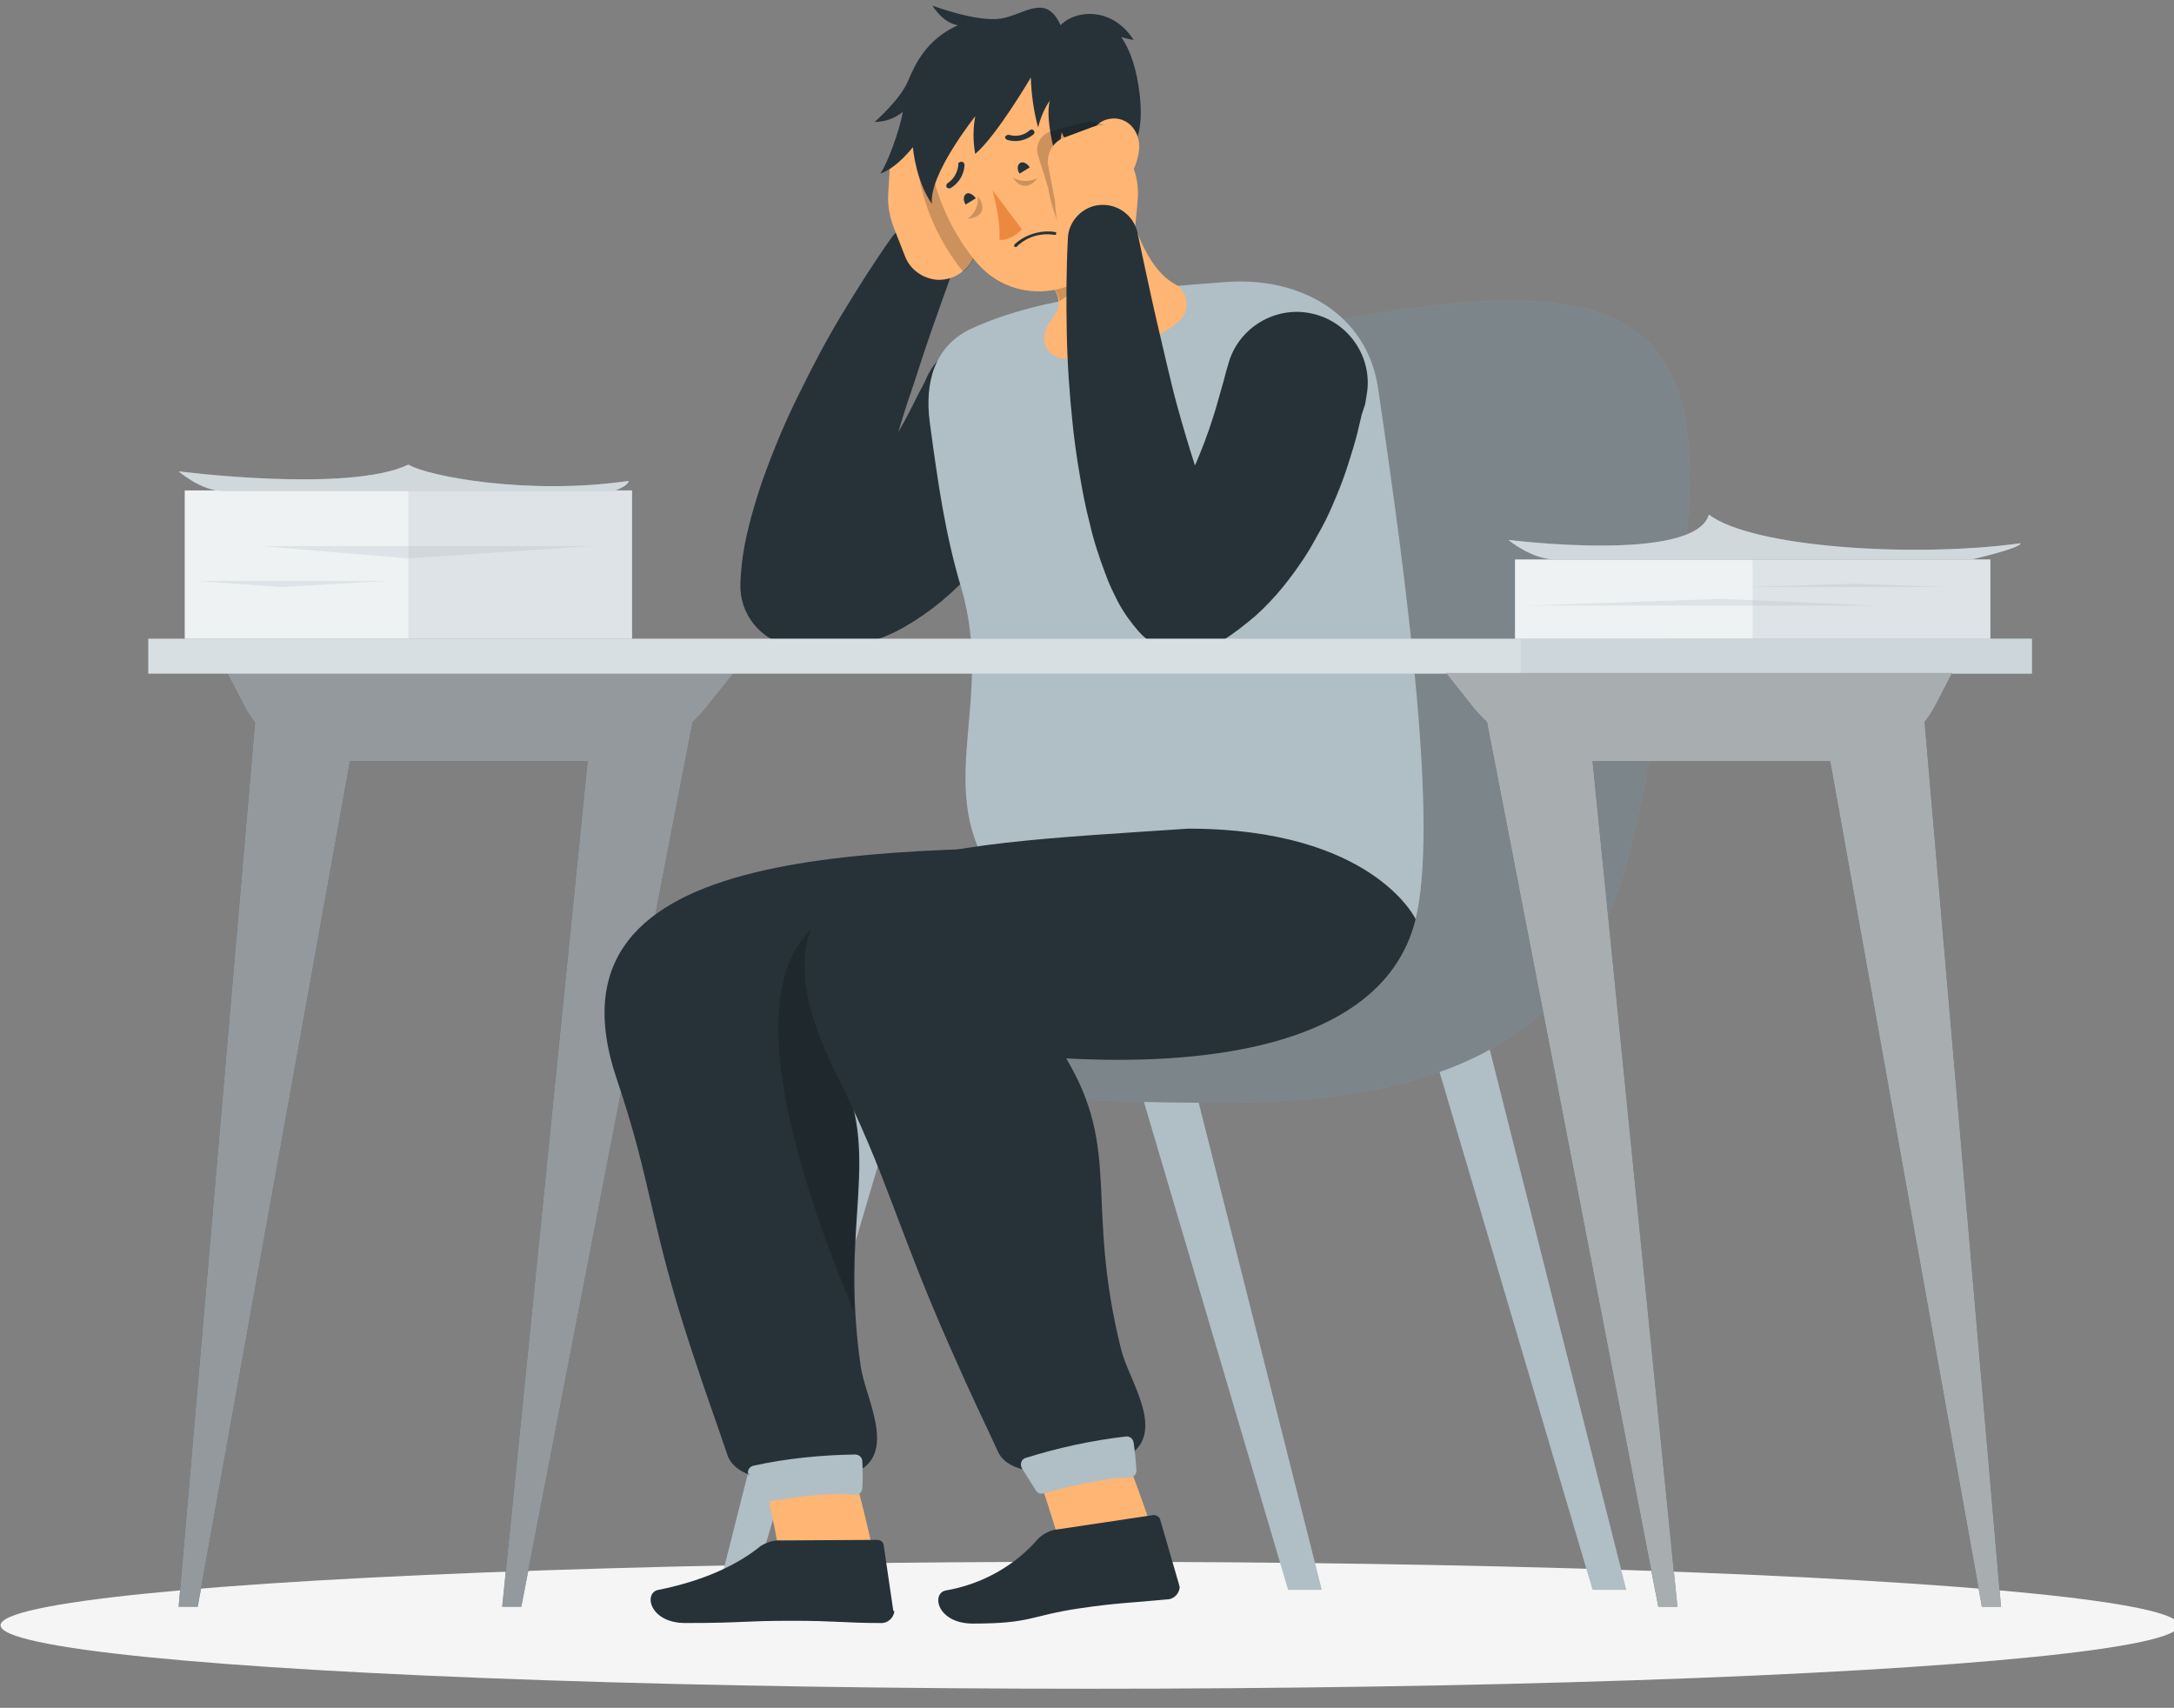 <?xml version="1.0" encoding="utf-8"?>
<!-- Generator: Adobe Illustrator 22.0.0, SVG Export Plug-In . SVG Version: 6.00 Build 0)  -->
<svg version="1.1" id="Capa_1" xmlns="http://www.w3.org/2000/svg" xmlns:xlink="http://www.w3.org/1999/xlink" x="0px" y="0px"
	 viewBox="0 0 387 304" style="enable-background:new 0 0 387 304;" xml:space="preserve">
<rect x="0" y="0" width="387" height="304" fill="#808080" stroke="none"/>
<style type="text/css">
	.st0{fill:#F5F5F5;}
	.st1{fill:#263238;}
	.st2{opacity:0.5;fill:#FFFFFF;enable-background:new    ;}
	.st3{fill:#B0BEC5;}
	.st4{opacity:0.3;enable-background:new    ;}
	.st5{fill:#FFB573;}
	.st6{opacity:0.2;enable-background:new    ;}
	.st7{fill:#ED893E;}
	.st8{opacity:0.3;fill:#B0BEC5;enable-background:new    ;}
	.st9{opacity:0.6;fill:#FFFFFF;enable-background:new    ;}
	.st10{opacity:0.8;fill:#FFFFFF;enable-background:new    ;}
	.st11{opacity:0.4;fill:#FFFFFF;enable-background:new    ;}
	.st12{opacity:0.4;}
	.st13{fill:#FFFFFF;}
</style>
<g id="freepik--Shadow--inject-1">
	<ellipse id="freepik--path--inject-1" class="st0" cx="194" cy="289.3" rx="193.9" ry="11.3"/>
</g>
<g id="freepik--Character--inject-1">
	<path class="st1" d="M40.5,119.9l2.8,5.4c0.6,1.2,1.3,2.3,2.1,3.3L31.8,286h3.4l27.1-150.5h42.3L89.4,286h3.4l30.5-157.5
		c1.1-1,2.1-2.1,3-3.3l4.3-5.4H40.5z"/>
	<path class="st2" d="M40.5,119.9l2.8,5.4c0.6,1.2,1.3,2.3,2.1,3.3L31.8,286h3.4l27.1-150.5h42.3L89.4,286h3.4l30.5-157.5
		c1.1-1,2.1-2.1,3-3.3l4.3-5.4H40.5z"/>
	<polygon class="st3" points="235.3,283 229.3,283 199.6,182.5 209.9,182.5 	"/>
	<polygon class="st3" points="127.9,283 133.9,283 163.7,182.5 153.3,182.5 	"/>
	<polygon class="st3" points="289.5,283 283.5,283 253.8,182.5 264.1,182.5 	"/>
	<path class="st3" d="M227.6,59.2c-37.8,8.1-38.4,57.6-34.6,89.8c1.5,12.4-7.3,23.6-19.7,25.1c-0.9,0.1-1.8,0.2-2.7,0.2h-37.1
		c-3.1,0-5.6,2.5-5.6,5.6c0,2.2,1.3,4.2,3.3,5.1c12.2,5.6,36.7,11.3,85.9,11.3c74.8,0,71.8-40.4,79.7-79.6
		C309.1,55.6,294.8,44.8,227.6,59.2z"/>
	<path class="st4" d="M227.6,59.2c-37.8,8.1-38.4,57.6-34.6,89.8c1.5,12.4-7.3,23.6-19.7,25.1c-0.9,0.1-1.8,0.2-2.7,0.2h-37.1
		c-3.1,0-5.6,2.5-5.6,5.6c0,2.2,1.3,4.2,3.3,5.1c12.2,5.6,36.7,11.3,85.9,11.3c74.8,0,71.8-40.4,79.7-79.6
		C309.1,55.6,294.8,44.8,227.6,59.2z"/>
	<path class="st1" d="M181.8,61.2c-6.3-3-13.8-0.4-16.8,5.9c0,0,0,0,0,0l-0.3,0.7l-0.5,1l-0.6,1.1l-1.2,2.4
		c-0.8,1.6-1.6,3.1-2.5,4.6l0,0c0.7-2.3,1.4-4.6,2.2-6.9c0.8-2.3,1.6-4.9,2.4-7.3c1.6-4.8,3.4-9.7,5.1-14.5l0.1-0.2
		c1.2-3.3-0.6-6.9-3.8-8c-2.6-0.9-5.6,0-7.2,2.3c-3.2,4.5-6,9-8.8,13.6c-2.8,4.6-5.3,9.4-7.7,14.3c-2.5,5-4.6,10.1-6.5,15.4
		c-0.9,2.7-1.8,5.5-2.5,8.5c-0.8,3.2-1.3,6.5-1.4,9.8c-0.2,5.4,3.6,10.1,8.9,11.1l0.8,0.1c3.5,0.6,7,0.6,10.5-0.1
		c3.2-0.7,6.2-1.8,9-3.4c4.7-2.7,8.9-6.2,12.4-10.3c1.6-1.8,3.1-3.7,4.5-5.7c1.4-1.9,2.7-3.9,3.9-5.9s2.3-4,3.3-6
		c0.5-1,1-2.1,1.5-3.1l0.7-1.6l0.8-1.8C190.6,71.2,187.8,64.1,181.8,61.2z"/>
	<path class="st5" d="M158.4,29.7l-0.3,5c-0.1,2,0.3,4,1,5.8l2,5.1c0.9,2.4,3.2,4,5.7,4.2l0,0c3.5,0.2,6.6-2.4,7-5.9
		c0.2-2.6-0.1-5.1-0.7-7.6l-0.6-6.4c-0.2-2.1-1.9-3.8-4.1-4l-5.4-0.4C160.7,25.3,158.6,27.2,158.4,29.7
		C158.4,29.6,158.4,29.6,158.4,29.7z"/>
	<path class="st6" d="M173.2,36.3l-0.6-6.3c-0.2-2.1-1.9-3.8-4.1-4l-5.2-0.4c-0.6,8.2,3.6,17.3,8.2,22.8c1.3-1.1,2.2-2.7,2.4-4.4
		C174,41.3,173.8,38.8,173.2,36.3z"/>
	<path class="st3" d="M218.2,50.2c-14.4,1.1-32.5,2.3-45.5,8.4c-6.4,3.1-8.1,9.5-7.2,16.5c1.5,11.2,2.8,20.1,5.6,29.5
		c6.4,21.7-6.5,37.3,8,54.1c6.4,7.2,45.3,14,72.9,4.9c4-16.5-1.2-57.4-6.7-94.6C243.3,55.9,231.5,49.2,218.2,50.2z"/>
	<path class="st5" d="M200.3,32.7c0.7,6.1,3.7,15.1,8.9,17.9c1.9,1.1,2.6,3.5,1.6,5.4c-0.2,0.4-0.5,0.8-0.9,1.1
		c-3,2.7-7.8,5-14.1,6.3c-8.2,1.7-10-0.8-9.9-3.4c0.1-1.2,0.6-2.4,1.4-3.3c2.7-3.3,0-5.8-1.6-7.8L200.3,32.7z"/>
	<path class="st6" d="M196.6,41.9c-0.2-0.3-0.3-0.7-0.5-1L185.8,49c1,1.3,2.6,2.8,2.8,4.6C193.8,50.4,198.1,45.2,196.6,41.9z"/>
	<path class="st5" d="M132.5,252.9c2-2,14.7-6,14.7-6c3.3,9.6,6.1,19.3,8.2,29.2l-16.5,1.7C139,277.9,136.3,261.2,132.5,252.9z"/>
	<path class="st1" d="M205.4,150.6c-47.6,0.7-110.3-1.9-95.6,41.5c6.3,18.6,5.8,25.4,13.2,47.9c3.2,9.7,4.3,12.5,6.6,19.3
		c2.5,6,17.7,4.9,23.3,2.5c6.7-3.6,1-13.3,0.3-18.7c-3.8-26.6,4.1-36.7-4.2-54.1c15.2,2.2,57.9,0.7,64.3-25.5
		C213.2,163.6,221.9,153.2,205.4,150.6z"/>
	<path class="st3" d="M133.4,262.6l2,4c0.2,0.5,0.8,0.8,1.3,0.7c2.7-0.5,10.7-1.8,15.4-1.2c0.7,0.1,1.3-0.4,1.4-1.1c0,0,0,0,0,0
		c0.1-1.6,0.1-3.6,0-4.9c0-0.7-0.6-1.2-1.3-1.2c-6.1,0.1-12.2,0.7-18.1,2c-0.7,0.2-1.1,0.8-0.9,1.5
		C133.4,262.3,133.4,262.5,133.4,262.6z"/>
	<path class="st1" d="M159,286.6l-1.7-11.6c-0.1-0.6-0.6-0.9-1.2-0.9l-16.9,0.1c-1.4-0.1-2.7,0.3-3.8,1c-3.8,3.1-9.7,6.1-18.2,7.8
		c-2.7,0.5-1.6,5.9,4.8,5.9c10.5,0,10.1-0.4,19-0.4c7.7,0,9.6,0.4,15.7,0.4c1.3,0.1,2.4-0.9,2.5-2.1C159,286.7,159,286.7,159,286.6z
		"/>
	<path class="st5" d="M194.4,16.6c4.5,10.2,7.6,16,5.2,24c-3.6,12.1-18.1,14.8-25.5,6.4c-6.7-7.6-12.9-23.1-5.2-32.8
		C176.4,4.7,189.9,6.4,194.4,16.6z"/>
	<path class="st1" d="M186.2,41.2c0.6,0,1.1,0,1.6,0.1c0.2,0,0.3,0.2,0.2,0.3c0,0,0,0,0,0c0,0.1-0.1,0.3-0.3,0.2c0,0,0,0,0,0
		c-2.5-0.4-5,0.4-6.7,2.1c-0.1,0.1-0.3,0.1-0.4,0c-0.1-0.1-0.1-0.3,0-0.4c0,0,0,0,0,0C182.1,42.1,184.1,41.3,186.2,41.2z"/>
	<path class="st1" d="M181.6,29c-0.5,0.3-0.6,1.2-0.1,1.9l1.8-1.1C182.9,29.1,182.1,28.7,181.6,29z"/>
	<path class="st1" d="M172,34.5c-0.5,0.3-0.6,1.2-0.1,1.9l1.8-1.1C173.2,34.6,172.5,34.2,172,34.5z"/>
	<path class="st1" d="M179.1,24.2c0.1-0.2,0.3-0.2,0.5-0.2c1.3,0.4,2.7,0.1,3.7-0.8c0.2-0.2,0.5-0.2,0.7,0c0,0,0,0,0,0
		c0.2,0.2,0.2,0.5,0,0.7c0,0,0,0,0,0c-1.3,1.1-3.1,1.5-4.7,1c-0.3-0.1-0.4-0.4-0.4-0.6C179,24.3,179,24.2,179.1,24.2z"/>
	<path class="st1" d="M170.8,28.9c0.1-0.1,0.2-0.1,0.4-0.1c0.3,0,0.5,0.3,0.5,0.6c-0.1,1.7-1,3.2-2.5,4.1c-0.3,0.1-0.6,0-0.7-0.2
		c-0.1-0.3,0-0.6,0.2-0.7c0,0,0,0,0,0c1.1-0.7,1.8-2,1.9-3.3C170.5,29.1,170.6,29,170.8,28.9z"/>
	<path class="st6" d="M174.1,35c0.1,1.6-0.6,3.1-1.9,4C176.8,38.3,174.1,35,174.1,35z"/>
	<path class="st6" d="M180.3,31.6c1.4,0.8,3,0.8,4.4,0.1C182.2,34.9,180.3,31.6,180.3,31.6z"/>
	<path class="st1" d="M202.9,17c-0.5-4.6-1.7-8.1-3.3-10.4c0.7,0.2,1.4,0.4,2.2,0.5c-4.1-6.3-10.8-5.1-13-2.6
		c-2.6-5.8-6.4-1.9-10.6-1.2C173.9,4,166,1,166,1s1.7,3,4.5,3.5c-5.5,2.5-7.5,6.7-8.9,10c-1.4,3.3-5.9,7.2-5.9,7.2
		c1.8,0,3.6-0.6,5-1.8c-0.5,3.3-2.9,9.6-4,11c3-1,5.8-4.7,5.8-4.7s0.5,6,3.4,10.1c-0.6-5.2,7.7-15.6,7.7-15.6
		c-0.4,2.2-0.4,4.5,0,6.7c3.8-3.2,9.9-13.6,9.9-13.6c0.1,3,0.5,6,1.3,8.9c0.4-1.7,1.1-3.4,2.1-4.8c-1.1,3.7,1.7,12.3,1.7,12.3
		c-0.1-2.2,0-4.5,0.4-6.7c0.8,2.6,5.6,5.4,7.6,5.7C196.7,29.2,204.3,29.8,202.9,17z"/>
	<path class="st5" d="M202.8,26.3c-0.2,2.7-1.4,5.3-3.4,7.1c-2.7,2.4-5.6,0.3-6.2-3c-0.5-3.1,0.3-8,3.7-9.1
		C200.2,20.3,202.9,22.9,202.8,26.3z"/>
	<path class="st7" d="M176.7,33.9c0,0,1.5,5.4,1.2,8.8c2.2,0.2,4-1.9,4-1.9L176.7,33.9z"/>
	<path class="st6" d="M171.2,189.2c-0.6-6.6-1.4-13.2-2.5-19.8c-0.5-3-1.5-5.9-2.9-8.6c-32-4.3-34.8,22.3-13.7,72.9
		c-1.1-19.9,4-29.5-3.3-44.7C156.3,190,163.8,190,171.2,189.2z"/>
	<path class="st6" d="M199,24.7l2.1,4.4c0.8,1.7,1.3,3.5,1.2,5.4l-0.1,5c-0.1,2.4-1.8,4.4-4.2,4.9l0,0c-3.6,0.9-7.3-0.7-9.2-3.9
		c-1.1-2.2-1.8-4.6-2.2-7l-1.8-5.8c-0.6-1.8,0.4-3.7,2.2-4.3c0.1,0,0.3-0.1,0.4-0.1l5.3-1.4C195.2,21.3,197.8,22.4,199,24.7z"/>
	<path class="st5" d="M200.2,25.3l1.6,4.7c0.7,1.9,0.9,3.9,0.7,5.9l-0.5,5.5c-0.2,2.5-1.9,4.7-4.3,5.6l0,0c-3.3,1.2-7.1-0.4-8.4-3.7
		c-0.9-2.4-1.4-5-1.5-7.5l-1.2-6.3c-0.4-2.1,0.8-4.2,2.8-5l5.1-1.9C196.8,21.7,199.3,22.9,200.2,25.3
		C200.2,25.2,200.2,25.2,200.2,25.3z"/>
	<path class="st1" d="M233.9,55.9c-6.7-1.7-13.6,2.4-15.3,9.1l-0.3,1l-0.5,1.9l-0.6,2.1c-0.4,1.4-0.8,2.9-1.3,4.4
		c-0.9,2.9-2,5.7-3.1,8.3l-0.1,0.1c-1.1-3.4-2.1-6.8-3.1-10.4c-0.7-2.5-1.3-5.1-1.9-7.6s-1.2-5.1-1.8-7.7
		c-1.2-5.2-2.3-10.5-3.4-15.6v-0.1c-0.8-3.4-4.1-5.5-7.5-4.8c-2.7,0.6-4.8,3-4.9,5.8c-0.3,5.7-0.3,11.2-0.2,16.8
		c0.1,5.6,0.5,11.2,1.1,16.8c0.3,2.8,0.7,5.6,1.2,8.5s1,5.7,1.8,8.7c0.7,3.1,1.7,6.1,2.8,9c0.6,1.7,1.4,3.3,2.2,4.9
		c1,1.9,2.3,3.7,3.7,5.3c3.6,4.1,9.5,4.9,14.1,2.1l0.7-0.4c2.1-1.3,4-2.8,5.9-4.4c1.7-1.5,3.3-3.2,4.8-5c1.4-1.7,2.7-3.5,3.9-5.3
		c1.2-1.8,2.2-3.7,3.2-5.5c1-1.8,1.8-3.7,2.6-5.6c0.8-1.9,1.5-3.8,2.1-5.7s1.2-3.8,1.7-5.8c0.2-1,0.5-2,0.7-3L243,72l0.3-1.8
		C244.4,63.8,240.3,57.5,233.9,55.9z"/>
	<path class="st5" d="M180.1,252c1.8-2.2,14-7.4,14-7.4c4.3,9.2,8,18.6,11.2,28.3l-16.2,3.3C189,276.2,184.7,259.9,180.1,252z"/>
	<path class="st1" d="M211.5,147.5c-46.8,3.2-83,3.3-62.4,44.2c8.8,17.5,10.6,26.9,20.2,48.5c4.1,9.3,5.5,12,8.5,18.5
		c3.1,5.7,18.1,3.1,23.4,0.2c6.3-4.3-0.3-13.3-1.6-18.6c-6.5-26,0.1-35.3-9.8-51.9c15.3,0.8,55.8,1.3,62.2-24.8
		C252,163.6,244.4,147.5,211.5,147.5z"/>
	<path class="st3" d="M182,261.5l2.4,3.8c0.3,0.5,0.9,0.7,1.4,0.5c2.6-0.7,10.5-2.8,15.2-2.8c0.7,0,1.3-0.5,1.3-1.2c0,0,0,0,0-0.1
		c-0.1-1.6-0.3-3.6-0.5-4.9c-0.1-0.7-0.7-1.2-1.4-1.1c-6.1,0.7-12,2-17.8,3.8c-0.7,0.2-1,0.9-0.8,1.6
		C181.9,261.3,181.9,261.4,182,261.5z"/>
	<path class="st1" d="M209.9,282.1l-3.4-11.7c-0.2-0.5-0.8-0.8-1.3-0.7l-16.7,2.5c-1.4,0.1-2.6,0.7-3.6,1.6
		c-4.2,4.9-10.1,8.2-16.5,9.3c-2.7,0.5-1.6,5.9,4.8,5.9c10.5,0,10.1-1.4,18.9-2.7c6.7-1,9.5-1,15.6-1.6c1.3,0,2.3-1.1,2.3-2.3
		C209.9,282.3,209.9,282.2,209.9,282.1z"/>
	<rect x="26.4" y="113.7" class="st3" width="335.3" height="6.2"/>
	<rect x="26.4" y="113.7" class="st2" width="335.3" height="6.2"/>
	<rect x="270.7" y="113.7" class="st8" width="91" height="6.2"/>
	<path class="st1" d="M352.8,286h3.4l-13.6-157.5c0.8-1,1.5-2.1,2.1-3.3l2.8-5.4h-90.1l4.3,5.4c0.9,1.2,1.9,2.3,3,3.3L295.2,286h3.4
		l-15.1-150.5h42.3L352.8,286z"/>
	<path class="st9" d="M352.8,286h3.4l-13.6-157.5c0.8-1,1.5-2.1,2.1-3.3l2.8-5.4h-90.1l4.3,5.4c0.9,1.2,1.9,2.3,3,3.3L295.2,286h3.4
		l-15.1-150.5h42.3L352.8,286z"/>
</g>
<g id="freepik--Papers--inject-1">
	<rect x="32.9" y="87.3" class="st3" width="79.6" height="26.4"/>
	<rect x="32.9" y="87.3" class="st10" width="79.6" height="26.4"/>
	<rect x="72.7" y="87.3" class="st8" width="39.8" height="26.4"/>
	<polygon class="st8" points="46.5,97.2 72.6,99.4 105.2,97.2 	"/>
	<polygon class="st8" points="34.9,103.4 50.1,104.5 69,103.4 	"/>
	<path class="st3" d="M72.7,82.7c-10.7,5.1-40.9,1.2-40.9,1.2s4,3.5,7.9,3.5h69.6c0,0,2.6-0.9,2.6-1.8
		C94.2,88.2,76.2,84.8,72.7,82.7z"/>
	<path class="st11" d="M72.7,82.7c-10.7,5.1-40.9,1.2-40.9,1.2s4,3.5,7.9,3.5h69.6c0,0,2.6-0.9,2.6-1.8
		C94.2,88.2,76.2,84.8,72.7,82.7z"/>
	<rect x="269.7" y="99.6" class="st3" width="84.6" height="14.1"/>
	<rect x="269.7" y="99.6" class="st10" width="84.6" height="14.1"/>
	<rect x="312" y="99.6" class="st8" width="42.3" height="14.1"/>
	<polygon class="st8" points="334.2,107.8 306.4,106.6 271.8,107.8 	"/>
	<polygon class="st8" points="346.5,104.5 330.3,103.9 310.2,104.5 	"/>
	<path class="st3" d="M304.2,91.6c-2.5,8.7-35.7,4.5-35.7,4.5s4.2,3.5,8.4,3.5h74c0,0,8.8-2,8.8-2.9C340.8,99.3,312,97.5,304.2,91.6
		z"/>
	<g class="st12">
		<path class="st13" d="M304.2,91.6c-2.5,8.7-35.7,4.5-35.7,4.5s4.2,3.5,8.4,3.5h74c0,0,8.8-2,8.8-2.9
			C340.8,99.3,312,97.5,304.2,91.6z"/>
	</g>
</g>
</svg>
